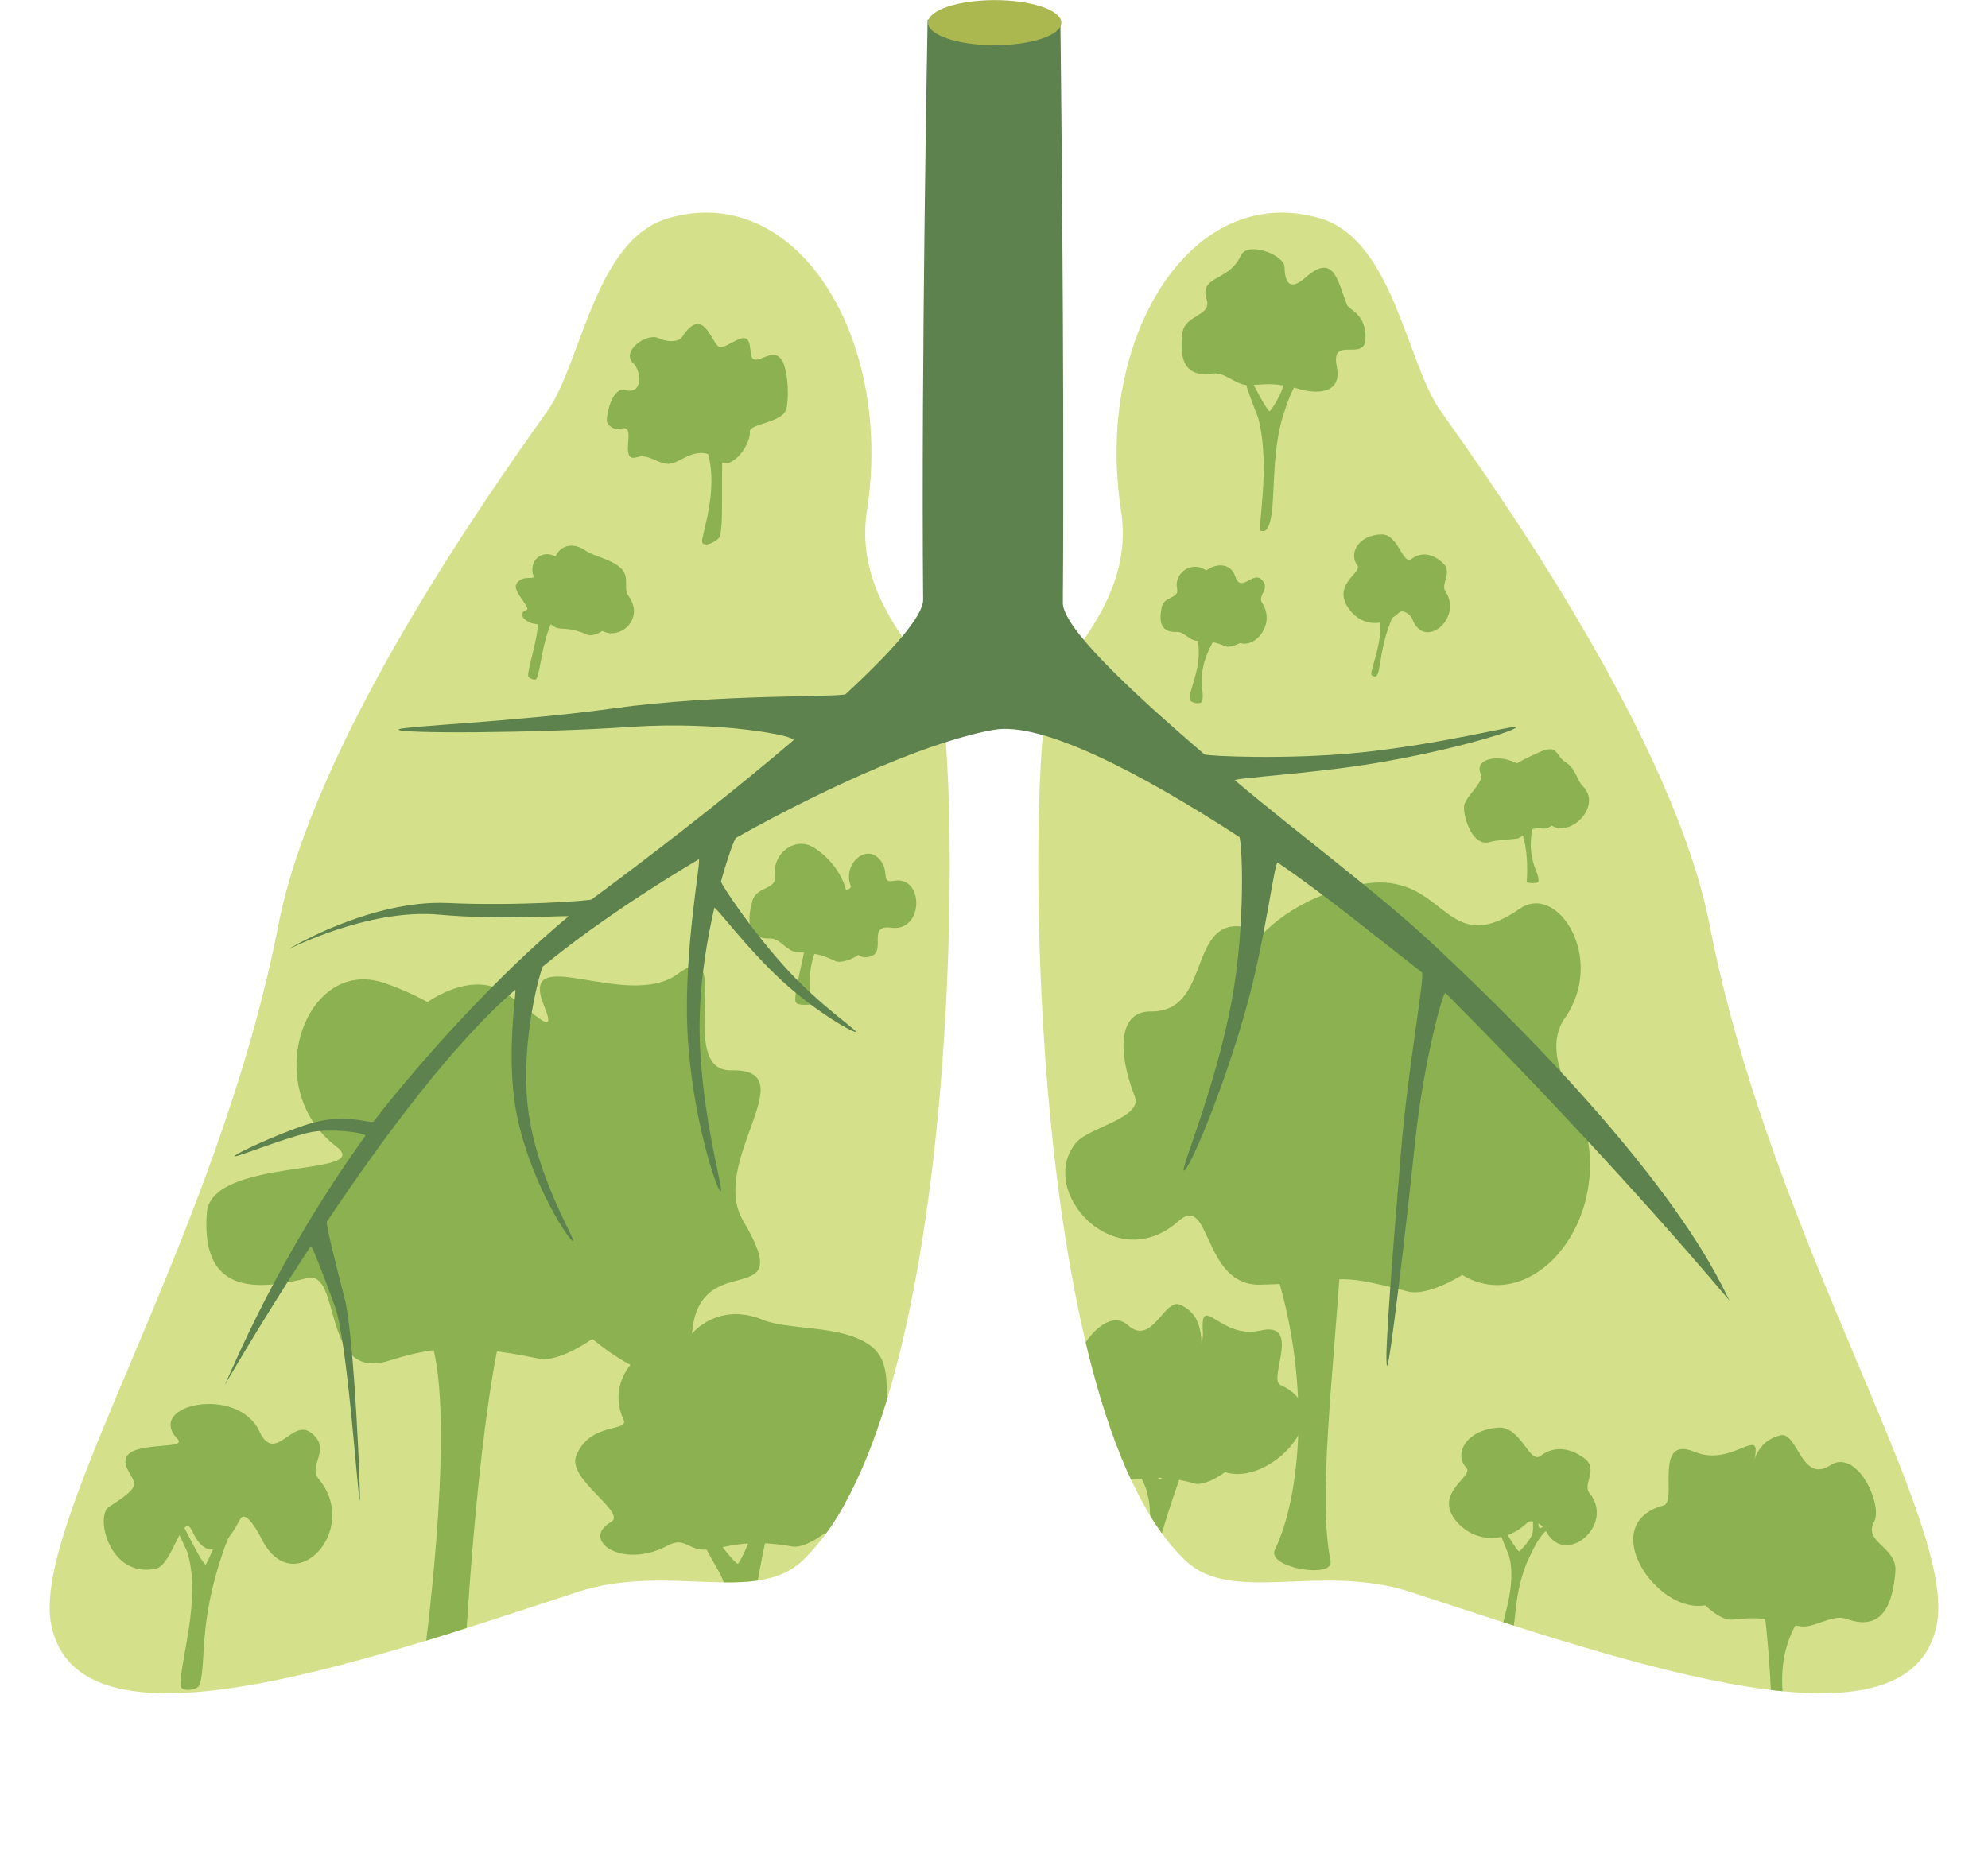 <?xml version="1.0" encoding="UTF-8"?><svg xmlns="http://www.w3.org/2000/svg" xmlns:xlink="http://www.w3.org/1999/xlink" clip-rule="evenodd" fill-rule="evenodd" height="495.8" preserveAspectRatio="xMidYMid meet" stroke-linejoin="round" stroke-miterlimit="2" version="1.0" viewBox="-13.1 37.0 526.2 495.8" width="526.2" zoomAndPan="magnify"><g><path d="M0 0H16666.7V16666.7H0z" fill="none" transform="scale(.03)"/><g><g transform="matrix(1.139 .155 -.186 1.382 56.942 -71.038)"><g id="change1_2"><path d="M187.842,190.13C184.743,184.202 165.24,175.001 165.681,157.456C166.512,124.341 139.646,97.108 111.343,107.493C95.204,113.415 96.034,136.894 89.691,146.855C79.062,163.546 46.614,214.561 44.082,250.583C39.839,310.955 5.936,369.037 13.754,387.876C24.044,412.672 83.952,387.827 132.814,368.28C152.477,360.414 173.923,366.158 183.228,356.608C215.418,323.568 194.984,203.795 187.842,190.13Z" fill="#d5e18a"/></g><clipPath id="a"><path d="M187.842,190.13C184.743,184.202 165.24,175.001 165.681,157.456C166.512,124.341 139.646,97.108 111.343,107.493C95.204,113.415 96.034,136.894 89.691,146.855C79.062,163.546 46.614,214.561 44.082,250.583C39.839,310.955 5.936,369.037 13.754,387.876C24.044,412.672 83.952,387.827 132.814,368.28C152.477,360.414 173.923,366.158 183.228,356.608C215.418,323.568 194.984,203.795 187.842,190.13Z"/></clipPath><g clip-path="url(#a)"><g><g id="change2_27"><path d="M2349.24,5074.06C2658.14,5858.7 3115.52,4739.18 3538.37,5097.15C3987.63,5477.48 3391.51,5853.6 3629.74,6165.04C4525.19,7335.7 2855.62,9057.8 2227.97,7581.37C2168.98,7442.61 1925.74,6920.9 1784.08,7109.91C1704.97,7215.46 1063.37,8488.27 649.951,7415.78C466.145,6938.96 149.752,8227.74 -243.355,8314.66C-1324.26,8553.68 -1553.64,7102.44 -1209.7,6884.01C-420.907,6383.05 -571.825,6360.83 -722.446,6019.45C-1062.51,5248.7 732.081,5583.91 464.349,5282.13C-235.954,4492.79 1924.9,3996.15 2349.24,5074.06Z" fill="#8bb150" transform="matrix(.01 -.001 .002 .008 21.668 307.926)"/></g><g id="change2_22"><path d="M3287.77,8213.4C3365.48,7972.32 3615.52,7250.95 3949.22,6913.62C4220.37,6639.52 4321.83,6451.97 4293.98,6429.7C4179.63,6338.26 3849.27,6708.24 3661.77,6902.51C3509.72,7060.04 3567.3,6191.97 3394.12,6364.1C3261.48,6495.94 3431.2,6974.09 3330.71,7280.82C3218.2,7624.27 2789.27,8692.59 2766.57,8672.02C2542.16,8468.67 1950.36,6879.66 1811.85,6903.23C1649.65,6930.82 2212.68,8151.71 2245.3,8266.48C2668.35,9754.86 1994.07,11777.8 2051.2,12472.7C2065.91,12651.5 2538.1,12607.8 2588.12,12435.5C2794.22,11725.6 2539.86,10533.6 3287.77,8213.4Z" fill="#8bb150" transform="matrix(.008 -.001 .001 .006 16.323 323.369)"/></g></g><g><g id="change2_1"><path d="M2388.55,4238.7C3096.7,4550.92 3734.59,5239.68 3734.59,6021.38C3734.59,6261.93 4484.56,6599.24 4504.75,7080.5C4516.9,7370.14 3825.07,7777.82 3578.4,7700.03C2849.77,7470.24 2558.95,7515.51 2227.97,7581.37C1611.66,7704.01 1862.15,6728.08 1542.53,6776.42C903.467,6873.06 603.85,6691.65 682.423,6109.24C749.236,5613.99 2220.05,5949.11 1873.79,5638.63C1219.37,5051.82 1695.96,3933.34 2388.55,4238.7Z" fill="#8bb150" transform="matrix(.025 -.005 .005 .021 -11.002 181.553)"/></g><g id="change2_16"><path d="M2349.24,5074.06C2140.36,4462.33 3088.88,5197.08 3563.29,4911.26C4103.96,4585.53 3478.44,5771.06 3988.74,5811.92C4666.31,5866.16 3733.44,6598.46 4014,7150.94C4482.61,8073.75 3531.83,7260.34 3486.03,8206.38C3453.81,8872.09 2482.61,8076.88 2227.97,7581.37C2159.05,7447.26 1925.74,6920.9 1784.08,7109.91C1257.26,7812.8 129.752,7464.91 584.575,6612.72C783.157,6240.64 1186.59,6234.44 918.856,5932.67C433.722,5385.85 1498.6,4563.64 1972.99,4897.34C2222.03,5072.53 2464.27,5410.91 2349.24,5074.06Z" fill="#8bb150" transform="matrix(.025 -.005 .005 .021 23.135 164.08)"/></g><g id="change2_32"><path d="M3352.44,8127.71C3429.9,7886.55 3615.52,7250.95 3949.22,6913.62C4220.37,6639.52 4321.83,6451.97 4293.98,6429.7C4179.63,6338.26 3849.27,6708.24 3661.77,6902.51C3509.72,7060.04 3567.3,6191.97 3394.12,6364.1C3261.48,6495.94 3431.2,6974.09 3330.71,7280.82C3218.2,7624.27 2914.51,8072.42 2891.81,8051.85C2667.4,7848.5 2249.76,6898.46 2111.25,6922.03C1949.05,6949.62 2508.8,8161.48 2529.8,8279.05C2714.01,9310.88 2151.71,11919 2151.71,11919L2651.02,11870.4C2651.02,11870.4 2965.32,9332.98 3352.44,8127.71Z" fill="#8bb150" transform="matrix(.019 -.004 .004 .016 11.29 203.844)"/></g></g><g><g id="change2_10"><path d="M2388.55,4238.7C3096.7,4550.92 3734.59,5239.68 3734.59,6021.38C3734.59,6261.93 4484.56,6599.24 4504.75,7080.5C4516.9,7370.14 3825.07,7777.82 3578.4,7700.03C2849.77,7470.24 2565.28,7590.72 2227.97,7581.37C1921.23,7572.87 1915.14,7316.67 1615.33,7437.73C841.7,7750.13 244.345,7173.47 782.243,6939.24C1062.31,6817.28 194.816,6153.69 397.403,5787.01C698.83,5241.44 1301.29,5510.26 1233.22,5277.23C1041.71,4621.59 1695.96,3933.34 2388.55,4238.7Z" fill="#8bb150" transform="matrix(.014 -.003 .004 .011 99.65 280.242)"/></g><g id="change2_35"><path d="M2200.43,4445.56C2578.16,4670.69 3360.77,4676.47 3783.62,5034.45C4232.88,5414.78 3819.65,5981.07 4057.87,6292.51C4953.33,7463.17 2855.62,9057.8 2227.97,7581.37C2168.98,7442.61 1925.74,6920.9 1784.08,7109.91C1257.26,7812.8 129.752,7464.91 584.575,6612.72C783.157,6240.64 1186.59,6234.44 918.856,5932.67C218.553,5143.32 1206.58,3853.22 2200.43,4445.56Z" fill="#8bb150" transform="matrix(.014 -.003 .004 .011 118.097 270)"/></g><g id="change2_13"><path d="M3352.44,8127.71C3434.97,7888.31 3615.52,7250.95 3949.22,6913.62C4220.37,6639.52 4321.83,6451.97 4293.98,6429.7C4179.63,6338.26 3849.27,6708.24 3661.77,6902.51C3509.72,7060.04 3567.3,6191.97 3394.12,6364.1C3261.48,6495.94 3431.2,6974.09 3330.71,7280.82C3218.2,7624.27 2914.51,8072.42 2891.81,8051.85C2667.4,7848.5 2249.76,6898.46 2111.25,6922.03C1949.05,6949.62 2497.18,8164.28 2529.8,8279.05C2952.85,9767.44 2392.39,11219.5 2502.08,11811.3C2543.75,12036.2 3136.46,12052.9 3187.91,11830.1C3329.63,11216.1 2564.14,10414.3 3352.44,8127.71Z" fill="#8bb150" transform="matrix(.011 -.002 .003 .009 112.539 292.193)"/></g></g><g><g id="change2_33"><path d="M2388.55,4238.7C3096.7,4550.92 3734.59,5239.68 3734.59,6021.38C3734.59,6261.93 4484.56,6599.24 4504.75,7080.5C4516.9,7370.14 3825.07,7777.82 3578.4,7700.03C2849.77,7470.24 2565.28,7590.72 2227.97,7581.37C1921.23,7572.87 1915.14,7316.67 1615.33,7437.73C841.7,7750.13 244.345,7173.47 782.243,6939.24C1062.31,6817.28 194.816,6153.69 397.403,5787.01C698.83,5241.44 1301.29,5510.26 1233.22,5277.23C1041.71,4621.59 1695.96,3933.34 2388.55,4238.7Z" fill="#8bb150" transform="matrix(.005 -0 .001 .004 80.134 157.124)"/></g><g id="change2_6"><path d="M2200.43,4445.56C2578.16,4670.69 3360.77,4676.47 3783.62,5034.45C4232.88,5414.78 3819.65,5981.07 4057.87,6292.51C4953.33,7463.17 2855.62,9057.8 2227.97,7581.37C2168.98,7442.61 1925.74,6920.9 1784.08,7109.91C1257.26,7812.8 129.752,7464.91 584.575,6612.72C783.157,6240.64 1186.59,6234.44 918.856,5932.67C218.553,5143.32 1206.58,3853.22 2200.43,4445.56Z" fill="#8bb150" transform="matrix(.005 -0 .001 .004 87.242 154.357)"/></g><g id="change2_34"><path d="M3352.44,8127.71C3431.22,7886.99 3615.52,7250.95 3949.22,6913.62C4220.37,6639.52 4321.83,6451.97 4293.98,6429.7C4179.63,6338.26 3849.27,6708.24 3661.77,6902.51C3509.72,7060.04 3567.3,6191.97 3394.12,6364.1C3261.48,6495.94 3431.2,6974.09 3330.71,7280.82C3218.2,7624.27 2914.51,8072.42 2891.81,8051.85C2667.4,7848.5 2249.76,6898.46 2111.25,6922.03C1949.05,6949.62 2510.66,8161.15 2529.8,8279.05C2685.35,9237.24 2327.57,11157 2389.48,11754.5C2407.47,11928.1 2856.51,12032.9 2901.28,11864.3C3061.78,11259.8 2946.12,9369.22 3352.44,8127.71Z" fill="#8bb150" transform="matrix(.004 -0 0 .003 83.86 161.868)"/></g></g><g><g id="change2_2"><path d="M2909.18,4311.62C3592.99,3536.84 3699.49,4698.14 3909.43,4744.72C4156.84,4799.61 4664.59,4388.7 4728.17,4775.75C4748.65,4900.37 4731.25,5154.75 4789.33,5195.4C4980.6,5329.26 5389.71,4960.45 5584.17,5361.33C5673.35,5545.17 5720.73,6100.23 5582.37,6605.92C5474.53,7000.05 4495.41,6857.73 4504.75,7080.5C4516.9,7370.14 3920.2,8061.54 3578.4,7700.03C3053.03,7144.37 2565.28,7590.72 2227.97,7581.37C1921.23,7572.87 1666.36,7218.66 1347.15,7269.61C773.081,7361.24 1469.46,6369.49 970.437,6466.55C825.901,6494.66 584.708,6328.57 605.598,6173.73C638.091,5932.88 869.027,5338.18 1181.13,5467.59C1701.45,5683.32 1667.75,5005.28 1491.63,4810.63C1158.48,4442.42 1933.47,4053.98 2249.51,4255.67C2440.29,4377.43 2772.59,4466.37 2909.18,4311.62Z" fill="#8bb150" transform="matrix(.008 -.002 .002 .007 86.334 105.02)"/></g><g id="change2_36"><path d="M3352.44,8127.71C3420.43,7883.58 3615.52,7250.95 3949.22,6913.62C4220.37,6639.52 4321.83,6451.97 4293.98,6429.7C4179.63,6338.26 3849.27,6708.24 3661.77,6902.51C3509.72,7060.04 3567.3,6191.97 3394.12,6364.1C3261.48,6495.94 3431.2,6974.09 3330.71,7280.82C3218.2,7624.27 2914.51,8072.42 2891.81,8051.85C2667.4,7848.5 2249.76,6898.46 2111.25,6922.03C1949.05,6949.62 2497.18,8164.28 2529.8,8279.05C2952.85,9767.44 2075.73,11265.7 1863.34,11814.9C1729.17,12161.8 2445.87,12028.4 2528.97,11822.6C2777.15,11208.1 2922.39,9671.81 3352.44,8127.71Z" fill="#8bb150" transform="matrix(.006 -.002 .002 .005 94.153 111.747)"/></g></g><g><g id="change2_28"><path d="M2388.55,4238.7C3096.7,4550.92 3734.59,5239.68 3734.59,6021.38C3734.59,6261.93 4484.56,6599.24 4504.75,7080.5C4516.9,7370.14 3825.07,7777.82 3578.4,7700.03C2849.77,7470.24 2565.28,7590.72 2227.97,7581.37C1921.23,7572.87 1666.36,7218.66 1347.15,7269.61C565.178,7394.42 527.025,6756.14 605.598,6173.73C672.412,5678.48 1363.75,5724.09 1233.22,5277.23C1041.71,4621.59 1695.96,3933.34 2388.55,4238.7Z" fill="#8bb150" transform="matrix(.007 0 -0 .006 147.276 196.772)"/></g><g id="change2_29"><path d="M2349.24,5074.06C2658.14,5858.7 3115.52,4739.18 3538.37,5097.15C3987.63,5477.48 3391.51,5853.6 3629.74,6165.04C4525.19,7335.7 2855.62,9057.8 2227.97,7581.37C2168.98,7442.61 1925.74,6920.9 1784.08,7109.91C1257.26,7812.8 129.752,7464.91 584.575,6612.72C783.157,6240.64 1186.59,6234.44 918.856,5932.67C218.553,5143.32 1924.9,3996.15 2349.24,5074.06Z" fill="#8bb150" transform="matrix(-.003 .005 -.006 -.002 221.47 233.666)"/></g><g id="change2_26"><path d="M3352.44,8127.71C3449.65,7894.15 3615.52,7250.95 3949.22,6913.62C4220.37,6639.52 4321.83,6451.97 4293.98,6429.7C4179.63,6338.26 3849.27,6708.24 3661.77,6902.51C3509.72,7060.04 3567.3,6191.97 3394.12,6364.1C3261.48,6495.94 3431.2,6974.09 3330.71,7280.82C3218.2,7624.27 2914.51,8072.42 2891.81,8051.85C2667.4,7848.5 2249.76,6898.46 2111.25,6922.03C1949.05,6949.62 2527.25,8159.56 2529.8,8279.05C2554.21,9426.74 2273.03,11134.5 2392.18,11710.8C2449.74,11989.2 3244.7,11737.1 3244.7,11737.1C3244.7,11737.1 2381.7,10460.1 3352.44,8127.71Z" fill="#8bb150" transform="matrix(.005 -0 0 .004 152.44 204.681)"/></g></g></g></g><g transform="matrix(-1.139 .155 .186 1.382 443.058 -71.038)"><g id="change1_1"><path d="M187.842,190.13C184.743,184.202 165.24,175.001 165.681,157.456C166.512,124.341 139.646,97.108 111.343,107.493C95.204,113.415 96.034,136.894 89.691,146.855C79.062,163.546 46.614,214.561 44.082,250.583C39.839,310.955 5.936,369.037 13.754,387.876C24.044,412.672 83.952,387.827 132.814,368.28C152.477,360.414 173.923,366.158 183.228,356.608C215.418,323.568 194.984,203.795 187.842,190.13Z" fill="#d5e18a"/></g><clipPath id="b"><path d="M187.842,190.13C184.743,184.202 165.24,175.001 165.681,157.456C166.512,124.341 139.646,97.108 111.343,107.493C95.204,113.415 96.034,136.894 89.691,146.855C79.062,163.546 46.614,214.561 44.082,250.583C39.839,310.955 5.936,369.037 13.754,387.876C24.044,412.672 83.952,387.827 132.814,368.28C152.477,360.414 173.923,366.158 183.228,356.608C215.418,323.568 194.984,203.795 187.842,190.13Z"/></clipPath><g clip-path="url(#b)"><g><g id="change2_12"><path d="M2388.55,4238.7C3096.7,4550.92 3734.59,5239.68 3734.59,6021.38C3734.59,6261.93 4484.56,6599.24 4504.75,7080.5C4516.9,7370.14 3825.07,7777.82 3578.4,7700.03C2849.77,7470.24 3044.69,7592.01 2227.97,7581.37C1695.34,7574.43 1821.88,6687.24 1507.41,6951.24C900.437,7460.8 221.409,6616.48 605.598,6173.73C727.674,6033.04 1232.67,5961.18 1167.3,5757.84C1024.9,5314.83 1061.85,4943.37 1352.77,4958.45C1959.82,4989.93 1695.96,3933.34 2388.55,4238.7Z" fill="#8bb150" transform="matrix(-.025 .002 .002 .02 198.21 150.524)"/></g><g id="change2_18"><path d="M1952.64,4365.04C2660.26,4314.55 2608.03,5122.22 3316.07,4661.59C3676.37,4427.19 4085.97,5170.38 3672.67,5717.74C3534.57,5900.63 3578.94,6176.53 3664.86,6341.86C4344.73,7650.09 2855.62,9057.8 2227.97,7581.37C2168.98,7442.61 1925.74,6920.9 1784.08,7109.91C1257.26,7812.8 129.752,7464.91 584.575,6612.72C783.157,6240.64 1186.59,6234.44 918.856,5932.67C218.553,5143.32 1184.63,4419.84 1952.64,4365.04Z" fill="#8bb150" transform="matrix(-.025 .002 .002 .02 160.471 142.644)"/></g><g id="change2_3"><path d="M3352.44,8127.71C3374.18,7874.84 3615.52,7250.95 3949.22,6913.62C4220.37,6639.52 4321.83,6451.97 4293.98,6429.7C4179.63,6338.26 3849.27,6708.24 3661.77,6902.51C3509.72,7060.04 3567.3,6191.97 3394.12,6364.1C3261.48,6495.94 3431.2,6974.09 3330.71,7280.82C3218.2,7624.27 2914.51,8072.42 2891.81,8051.85C2667.4,7848.5 2249.76,6898.46 2111.25,6922.03C1949.05,6949.62 2497.18,8164.28 2529.8,8279.05C2952.85,9767.44 2788.11,11199.6 2456.74,11858C2347.51,12075 3167.02,12278.9 3128.07,12049.3C2992.06,11247.6 3210.25,9781.92 3352.44,8127.71Z" fill="#8bb150" transform="matrix(-.019 .001 .002 .015 185.472 176.54)"/></g></g><g><g id="change2_23"><path d="M3422.07,3932.85C4130.22,4245.08 3734.59,5239.68 3734.59,6021.38C3734.59,6261.93 4484.56,6599.24 4504.75,7080.5C4516.9,7370.14 3825.07,7777.82 3578.4,7700.03C2849.77,7470.24 2565.28,7590.72 2227.97,7581.37C1921.23,7572.87 1666.36,7218.66 1347.15,7269.61C565.178,7394.42 527.025,6756.14 605.598,6173.73C672.412,5678.48 1363.75,5724.09 1233.22,5277.23C1128.4,4918.36 1882.31,3899.88 2327.51,4336.32C2807.5,4806.86 3108.58,3794.64 3422.07,3932.85Z" fill="#8bb150" transform="matrix(-.011 .001 .001 .009 210.42 269.463)"/></g><g id="change2_14"><path d="M2349.24,5074.06C2331.45,4261.35 2722.74,5267.54 3538.37,5097.15C4429.28,4911.04 3655.14,6125.52 3913.83,6250.24C5407.15,6970.21 2855.62,9057.8 2227.97,7581.37C2168.98,7442.61 1925.74,6920.9 1784.08,7109.91C1257.26,7812.8 129.752,7464.91 584.575,6612.72C783.157,6240.64 1186.59,6234.44 918.856,5932.67C218.553,5143.32 2374.62,6232.53 2349.24,5074.06Z" fill="#8bb150" transform="matrix(-.011 .001 .001 .009 192.988 265.823)"/></g><g id="change2_8"><path d="M3352.44,8127.71C3434.97,7888.31 3615.52,7250.95 3949.22,6913.62C4220.37,6639.52 4321.83,6451.97 4293.98,6429.7C4179.63,6338.26 3849.27,6708.24 3661.77,6902.51C3509.72,7060.04 3567.3,6191.97 3394.12,6364.1C3261.48,6495.94 3431.2,6974.09 3330.71,7280.82C3218.2,7624.27 2914.51,8072.42 2891.81,8051.85C2667.4,7848.5 2249.76,6898.46 2111.25,6922.03C1949.05,6949.62 2497.18,8164.28 2529.8,8279.05C2952.85,9767.44 1818.13,11085.5 1784.15,11649.5C1773.28,11829.9 2252.39,11828.3 2325.87,11663.3C2587.26,11076.3 2564.14,10414.3 3352.44,8127.71Z" fill="#8bb150" transform="matrix(-.009 .001 .001 .007 204.536 281.48)"/></g></g><g><g id="change2_7"><path d="M3422.07,3932.85C4130.22,4245.08 3734.59,5239.68 3734.59,6021.38C3734.59,6261.93 4484.56,6599.24 4504.75,7080.5C4516.9,7370.14 3825.07,7777.82 3578.4,7700.03C2849.77,7470.24 2565.28,7590.72 2227.97,7581.37C1921.23,7572.87 1666.36,7218.66 1347.15,7269.61C565.178,7394.42 527.025,6756.14 605.598,6173.73C672.412,5678.48 1363.75,5724.09 1233.22,5277.23C1128.4,4918.36 1882.31,3899.88 2327.51,4336.32C2807.5,4806.86 3108.58,3794.64 3422.07,3932.85Z" fill="#8bb150" transform="matrix(.011 -.003 .004 .009 -9.784 323.122)"/></g><g id="change2_24"><path d="M2349.24,5074.06C2331.45,4261.35 2722.74,5267.54 3538.37,5097.15C4429.28,4911.04 3655.14,6125.52 3913.83,6250.24C5407.15,6970.21 2855.62,9057.8 2227.97,7581.37C2168.98,7442.61 1925.74,6920.9 1784.08,7109.91C1257.26,7812.8 129.752,7464.91 584.575,6612.72C783.157,6240.64 1186.59,6234.44 918.856,5932.67C218.553,5143.32 2374.62,6232.53 2349.24,5074.06Z" fill="#8bb150" transform="matrix(.011 -.003 .004 .009 4.35 313.932)"/></g><g id="change2_37"><path d="M3352.44,8127.71C3434.97,7888.31 3615.52,7250.95 3949.22,6913.62C4220.37,6639.52 4321.83,6451.97 4293.98,6429.7C4179.63,6338.26 3849.27,6708.24 3661.77,6902.51C3509.72,7060.04 3567.3,6191.97 3394.12,6364.1C3261.48,6495.94 3431.2,6974.09 3330.71,7280.82C3218.2,7624.27 2914.51,8072.42 2891.81,8051.85C2667.4,7848.5 2249.76,6898.46 2111.25,6922.03C1949.05,6949.62 2497.18,8164.28 2529.8,8279.05C2952.85,9767.44 1818.13,11085.5 1784.15,11649.5C1773.28,11829.9 2252.39,11828.3 2325.87,11663.3C2587.26,11076.3 2564.14,10414.3 3352.44,8127.71Z" fill="#8bb150" transform="matrix(.008 -.002 .003 .007 1.5 332.121)"/></g></g><g><g id="change2_9"><path d="M2111.16,4102.93C2292.73,3685.87 3219.67,4077.17 3220.94,4399.4C3223.78,5124.64 3580.44,4839.66 3750.68,4684.06C4472.71,4024.15 4549.99,4734.56 4789.69,5424.92C4837.76,5563.37 5279.73,5661.1 5243.64,6345.37C5210.77,6968.44 4356.65,6236.36 4504.75,7080.5C4651.63,7917.66 3825.07,7777.82 3578.4,7700.03C2849.77,7470.24 2565.28,7590.72 2227.97,7581.37C1921.23,7572.87 1666.36,7218.66 1347.15,7269.61C565.178,7394.42 527.025,6756.14 605.598,6173.73C672.412,5678.48 1363.75,5724.09 1233.22,5277.23C1041.71,4621.59 1808.6,4797.91 2111.16,4102.93Z" fill="#8bb150" transform="matrix(-.009 .001 .001 .007 145.481 81.732)"/></g><g id="change2_30"><path d="M3352.44,8127.71C3434.97,7888.31 3615.52,7250.95 3949.22,6913.62C4220.37,6639.52 4321.83,6451.97 4293.98,6429.7C4179.63,6338.26 3849.27,6708.24 3661.77,6902.51C3509.72,7060.04 3567.3,6191.97 3394.12,6364.1C3261.48,6495.94 3431.2,6974.09 3330.71,7280.82C3218.2,7624.27 2914.51,8072.42 2891.81,8051.85C2667.4,7848.5 2249.76,6898.46 2111.25,6922.03C1949.05,6949.62 2497.18,8164.28 2529.8,8279.05C2952.85,9767.44 2487.98,11837.4 2625.09,11812.2C2701.75,11798.1 2888.03,11941.9 2986.1,11161.2C3063.44,10545.5 3004.87,9135.9 3352.44,8127.71Z" fill="#8bb150" transform="matrix(-.007 .001 .001 .006 140.967 91.32)"/></g></g><g><g id="change2_19"><path d="M2013.5,4840.39C2473.7,4400.54 3030.03,4532.78 3452.88,4890.75C3902.14,5271.08 3391.51,5853.6 3629.74,6165.04C4525.19,7335.7 2855.62,9057.8 2227.97,7581.37C2168.98,7442.61 1796.21,7185.57 1642.46,7364.83C883.569,8249.61 -148.995,8131.1 -702.604,7339.78C-1398.84,6344.59 -115.028,5689.17 -382.759,5387.4C-807.711,4908.41 -453.715,3975.56 612.428,3843.24C1354.61,3751.12 1653.55,5184.42 2013.5,4840.39Z" fill="#8bb150" transform="matrix(-.005 .001 .001 .004 106.141 152.58)"/></g><g id="change2_20"><path d="M3352.44,8127.71C3434.97,7888.31 3615.52,7250.95 3949.22,6913.62C4220.37,6639.52 4321.83,6451.97 4293.98,6429.7C4179.63,6338.26 3849.27,6708.24 3661.77,6902.51C3509.72,7060.04 3567.3,6191.97 3394.12,6364.1C3261.48,6495.94 3431.2,6974.09 3330.71,7280.82C3218.2,7624.27 2914.51,8072.42 2891.81,8051.85C2667.4,7848.5 2249.76,6898.46 2111.25,6922.03C1949.05,6949.62 2497.18,8164.28 2529.8,8279.05C2952.85,9767.44 2323.09,11657.4 2502.08,11811.3C3251.99,12456 2564.14,10414.3 3352.44,8127.71Z" fill="#8bb150" transform="matrix(-.004 0 .001 .003 111.75 159.334)"/></g></g><g><g id="change2_21"><path d="M2013.5,4840.39C2473.7,4400.54 3030.03,4532.78 3452.88,4890.75C3902.14,5271.08 3391.51,5853.6 3629.74,6165.04C4525.19,7335.7 2855.62,9057.8 2227.97,7581.37C2168.98,7442.61 1796.21,7185.57 1642.46,7364.83C883.569,8249.61 -148.995,8131.1 -702.604,7339.78C-1398.84,6344.59 -115.028,5689.17 -382.759,5387.4C-807.711,4908.41 -453.715,3975.56 612.428,3843.24C1354.61,3751.12 1653.55,5184.42 2013.5,4840.39Z" fill="#8bb150" transform="matrix(-.007 .001 .001 .005 108.218 319.763)"/></g><g id="change2_4"><path d="M3352.44,8127.71C3434.97,7888.31 3615.52,7250.95 3949.22,6913.62C4220.37,6639.52 4321.83,6451.97 4293.98,6429.7C4179.63,6338.26 3849.27,6708.24 3661.77,6902.51C3509.72,7060.04 3567.3,6191.97 3394.12,6364.1C3261.48,6495.94 3431.2,6974.09 3330.71,7280.82C3218.2,7624.27 2914.51,8072.42 2891.81,8051.85C2667.4,7848.5 2249.76,6898.46 2111.25,6922.03C1949.05,6949.62 2497.18,8164.28 2529.8,8279.05C2952.85,9767.44 2323.09,11657.4 2502.08,11811.3C3251.99,12456 2564.14,10414.3 3352.44,8127.71Z" fill="#8bb150" transform="matrix(-.006 .001 .001 .004 116.154 328.292)"/></g></g><g><g id="change2_31"><path d="M2388.55,4238.7C3096.7,4550.92 3734.59,5239.68 3734.59,6021.38C3734.59,6261.93 4484.56,6599.24 4504.75,7080.5C4516.9,7370.14 3825.07,7777.82 3578.4,7700.03C2849.77,7470.24 2565.28,7590.72 2227.97,7581.37C1921.23,7572.87 1666.36,7218.66 1347.15,7269.61C565.178,7394.42 527.025,6756.14 605.598,6173.73C672.412,5678.48 1363.75,5724.09 1233.22,5277.23C1041.71,4621.59 1695.96,3933.34 2388.55,4238.7Z" fill="#8bb150" transform="matrix(-.005 .001 .001 .004 156.18 151.235)"/></g><g id="change2_25"><path d="M2349.24,5074.06C2658.14,5858.7 3115.52,4739.18 3538.37,5097.15C3987.63,5477.48 3391.51,5853.6 3629.74,6165.04C4525.19,7335.7 2855.62,9057.8 2227.97,7581.37C2168.98,7442.61 1925.74,6920.9 1784.08,7109.91C1257.26,7812.8 129.752,7464.91 584.575,6612.72C783.157,6240.64 1186.59,6234.44 918.856,5932.67C218.553,5143.32 1924.9,3996.15 2349.24,5074.06Z" fill="#8bb150" transform="matrix(-.005 .001 .001 .004 148.321 150.051)"/></g><g id="change2_15"><path d="M3352.44,8127.71C3434.97,7888.31 3615.52,7250.95 3949.22,6913.62C4220.37,6639.52 4321.83,6451.97 4293.98,6429.7C4179.63,6338.26 3849.27,6708.24 3661.77,6902.51C3509.72,7060.04 3567.3,6191.97 3394.12,6364.1C3261.48,6495.94 3431.2,6974.09 3330.71,7280.82C3218.2,7624.27 2914.51,8072.42 2891.81,8051.85C2667.4,7848.5 2249.76,6898.46 2111.25,6922.03C1949.05,6949.62 2497.18,8164.28 2529.8,8279.05C2952.85,9767.44 2392.39,11219.5 2502.08,11811.3C2543.75,12036.2 3136.46,12052.9 3187.91,11830.1C3329.63,11216.1 2564.14,10414.3 3352.44,8127.71Z" fill="#8bb150" transform="matrix(-.004 .001 .001 .003 154.007 156.705)"/></g></g><g><g id="change2_17"><path d="M2388.55,4238.7C3096.7,4550.92 3734.59,5239.68 3734.59,6021.38C3734.59,6261.93 4484.56,6599.24 4504.75,7080.5C4516.9,7370.14 3825.07,7777.82 3578.4,7700.03C2849.77,7470.24 2638.74,8010.48 2301.43,8001.13C1994.69,7992.64 1376.47,7937.55 1057.26,7988.49C275.287,8113.31 17.589,6768.21 96.162,6185.8C162.976,5690.55 1194.75,5174.47 1064.23,4727.61C872.722,4071.97 1695.96,3933.34 2388.55,4238.7Z" fill="#8bb150" transform="matrix(-.005 0 0 .004 97.014 197.249)"/></g><g id="change2_5"><path d="M2398.05,4462.23C3339.41,4172.37 3115.52,4739.18 3538.37,5097.15C3987.63,5477.48 3938.81,6017.33 4177.04,6328.77C5072.49,7499.43 2855.62,9057.8 2227.97,7581.37C2168.98,7442.61 1925.74,6920.9 1784.08,7109.91C1257.26,7812.8 129.752,7464.91 584.575,6612.72C783.157,6240.64 1186.59,6234.44 918.856,5932.67C218.553,5143.32 1292.7,4802.58 2398.05,4462.23Z" fill="#8bb150" transform="matrix(-.005 0 0 .004 89.677 195.728)"/></g><g id="change2_11"><path d="M3352.44,8127.71C3434.97,7888.31 3615.52,7250.95 3949.22,6913.62C4220.37,6639.52 4321.83,6451.97 4293.98,6429.7C4179.63,6338.26 3849.27,6708.24 3661.77,6902.51C3509.72,7060.04 3567.3,6191.97 3394.12,6364.1C3261.48,6495.94 3431.2,6974.09 3330.71,7280.82C3218.2,7624.27 2914.51,8072.42 2891.81,8051.85C2667.4,7848.5 2249.76,6898.46 2111.25,6922.03C1949.05,6949.62 2497.18,8164.28 2529.8,8279.05C2952.85,9767.44 2502.08,11811.3 2502.08,11811.3C2502.08,11811.3 3136.46,12052.9 3187.91,11830.1C3329.63,11216.1 2564.14,10414.3 3352.44,8127.71Z" fill="#8bb150" transform="matrix(-.004 0 0 .003 94.549 202.309)"/></g></g></g></g><g><g id="change3_1"><path d="M238.224,33.553L203.085,33.553C203.085,33.553 201.332,125.305 201.897,187.126C201.936,191.411 193.79,200.655 181.404,212.108C180.419,213.019 147.708,212.016 119.892,215.901C94.677,219.423 64.042,220.603 63.063,221.473C61.754,222.635 99.585,222.51 124.609,220.797C148.049,219.193 168.868,223.242 167.531,224.382C153.273,236.55 136.317,249.904 120.188,261.989C118.157,263.511 116.14,265.012 114.142,266.489C113.701,266.814 94.452,268.277 76.051,267.436C55.997,266.519 34.513,279.223 34.038,279.572C33.442,280.009 54.653,268.808 73.74,270.517C91.043,272.065 108.516,270.568 108.01,270.989C89.186,286.62 68.905,309.144 56.435,325.281C55.802,326.101 48.827,322.65 38.342,326.209C29.729,329.133 20.11,333.737 19.612,334.404C18.951,335.291 31.619,330.057 39.114,328.264C44.824,326.898 54.803,328.309 54.245,329.087C30.494,362.172 19.419,390.255 17.064,394.924C16.171,396.695 25.739,379.756 39.761,358.319C40.11,357.786 43.116,365.869 46.207,374.218C49.498,383.107 52.392,426.163 52.775,425.584C53.115,425.071 51.275,382.001 48.87,372.558C46.33,362.583 43.711,352.341 44.079,351.791C58.847,329.723 77.427,304.608 93.913,290.423C94.487,289.929 91.17,308.306 94.448,324.018C98.185,341.931 108.567,357.475 109.245,356.903C109.852,356.39 99.669,340.296 97.346,322.093C95.094,304.45 100.699,284.681 101.307,284.184C104.987,281.178 108.843,278.179 112.845,275.278C122.2,268.496 132.283,261.938 142.5,255.866C143.331,255.372 138.488,279.471 139.511,301.283C140.573,323.919 147.501,344.299 148.366,343.8C149.152,343.347 142.169,320.189 142.764,297.375C143.03,287.146 144.728,276.977 146.629,268.712C146.789,268.014 155.118,279.379 164.576,288.063C173.688,296.431 183.942,302.129 184.099,301.512C184.227,301.01 174.766,294.592 166.261,285.423C156.827,275.253 148.251,262.236 148.391,261.728C150.294,254.823 152.028,250.363 152.378,250.166C179.066,235.224 205.363,224.147 220.747,221.558C233.358,219.436 259.104,232.729 285.568,249.941C286.276,250.402 287.42,272.559 283.578,293.311C279.353,316.126 270.098,337.727 270.877,338.245C271.939,338.951 281.162,317.701 287.471,295.022C292.536,276.816 294.916,256.158 295.766,256.738C308.311,265.291 323.086,277.37 333.91,285.796C334.817,286.502 330.182,311.205 328.388,333.175C326.433,357.118 323.798,389.132 324.708,389.929C325.336,390.478 329.645,354.189 332.109,330.725C334.386,309.036 339.59,290.681 340.12,291.214C387.654,338.94 416.613,374.341 415.404,372.762C413.798,370.665 403.751,341.01 337.466,278.888C322.501,264.863 302.083,249.831 284.429,234.951C283.728,234.36 305.256,233.166 321.952,230.344C342.746,226.829 359.653,221.566 358.801,220.84C358.19,220.319 338.7,225.457 317.133,227.634C298.215,229.543 276.879,228.535 276.355,228.085C255.261,209.966 238.829,194.232 238.878,187.921C239.363,125.722 238.224,33.553 238.224,33.553Z" fill="#5d824d" transform="matrix(1 0 0 1 29.345 8.647)"/></g><g id="change4_1" transform="matrix(.935 0 0 1 16.427 6.763)"><ellipse cx="250" cy="36.231" fill="#abb850" rx="18.871" ry="5.97"/></g></g></g></g></svg>